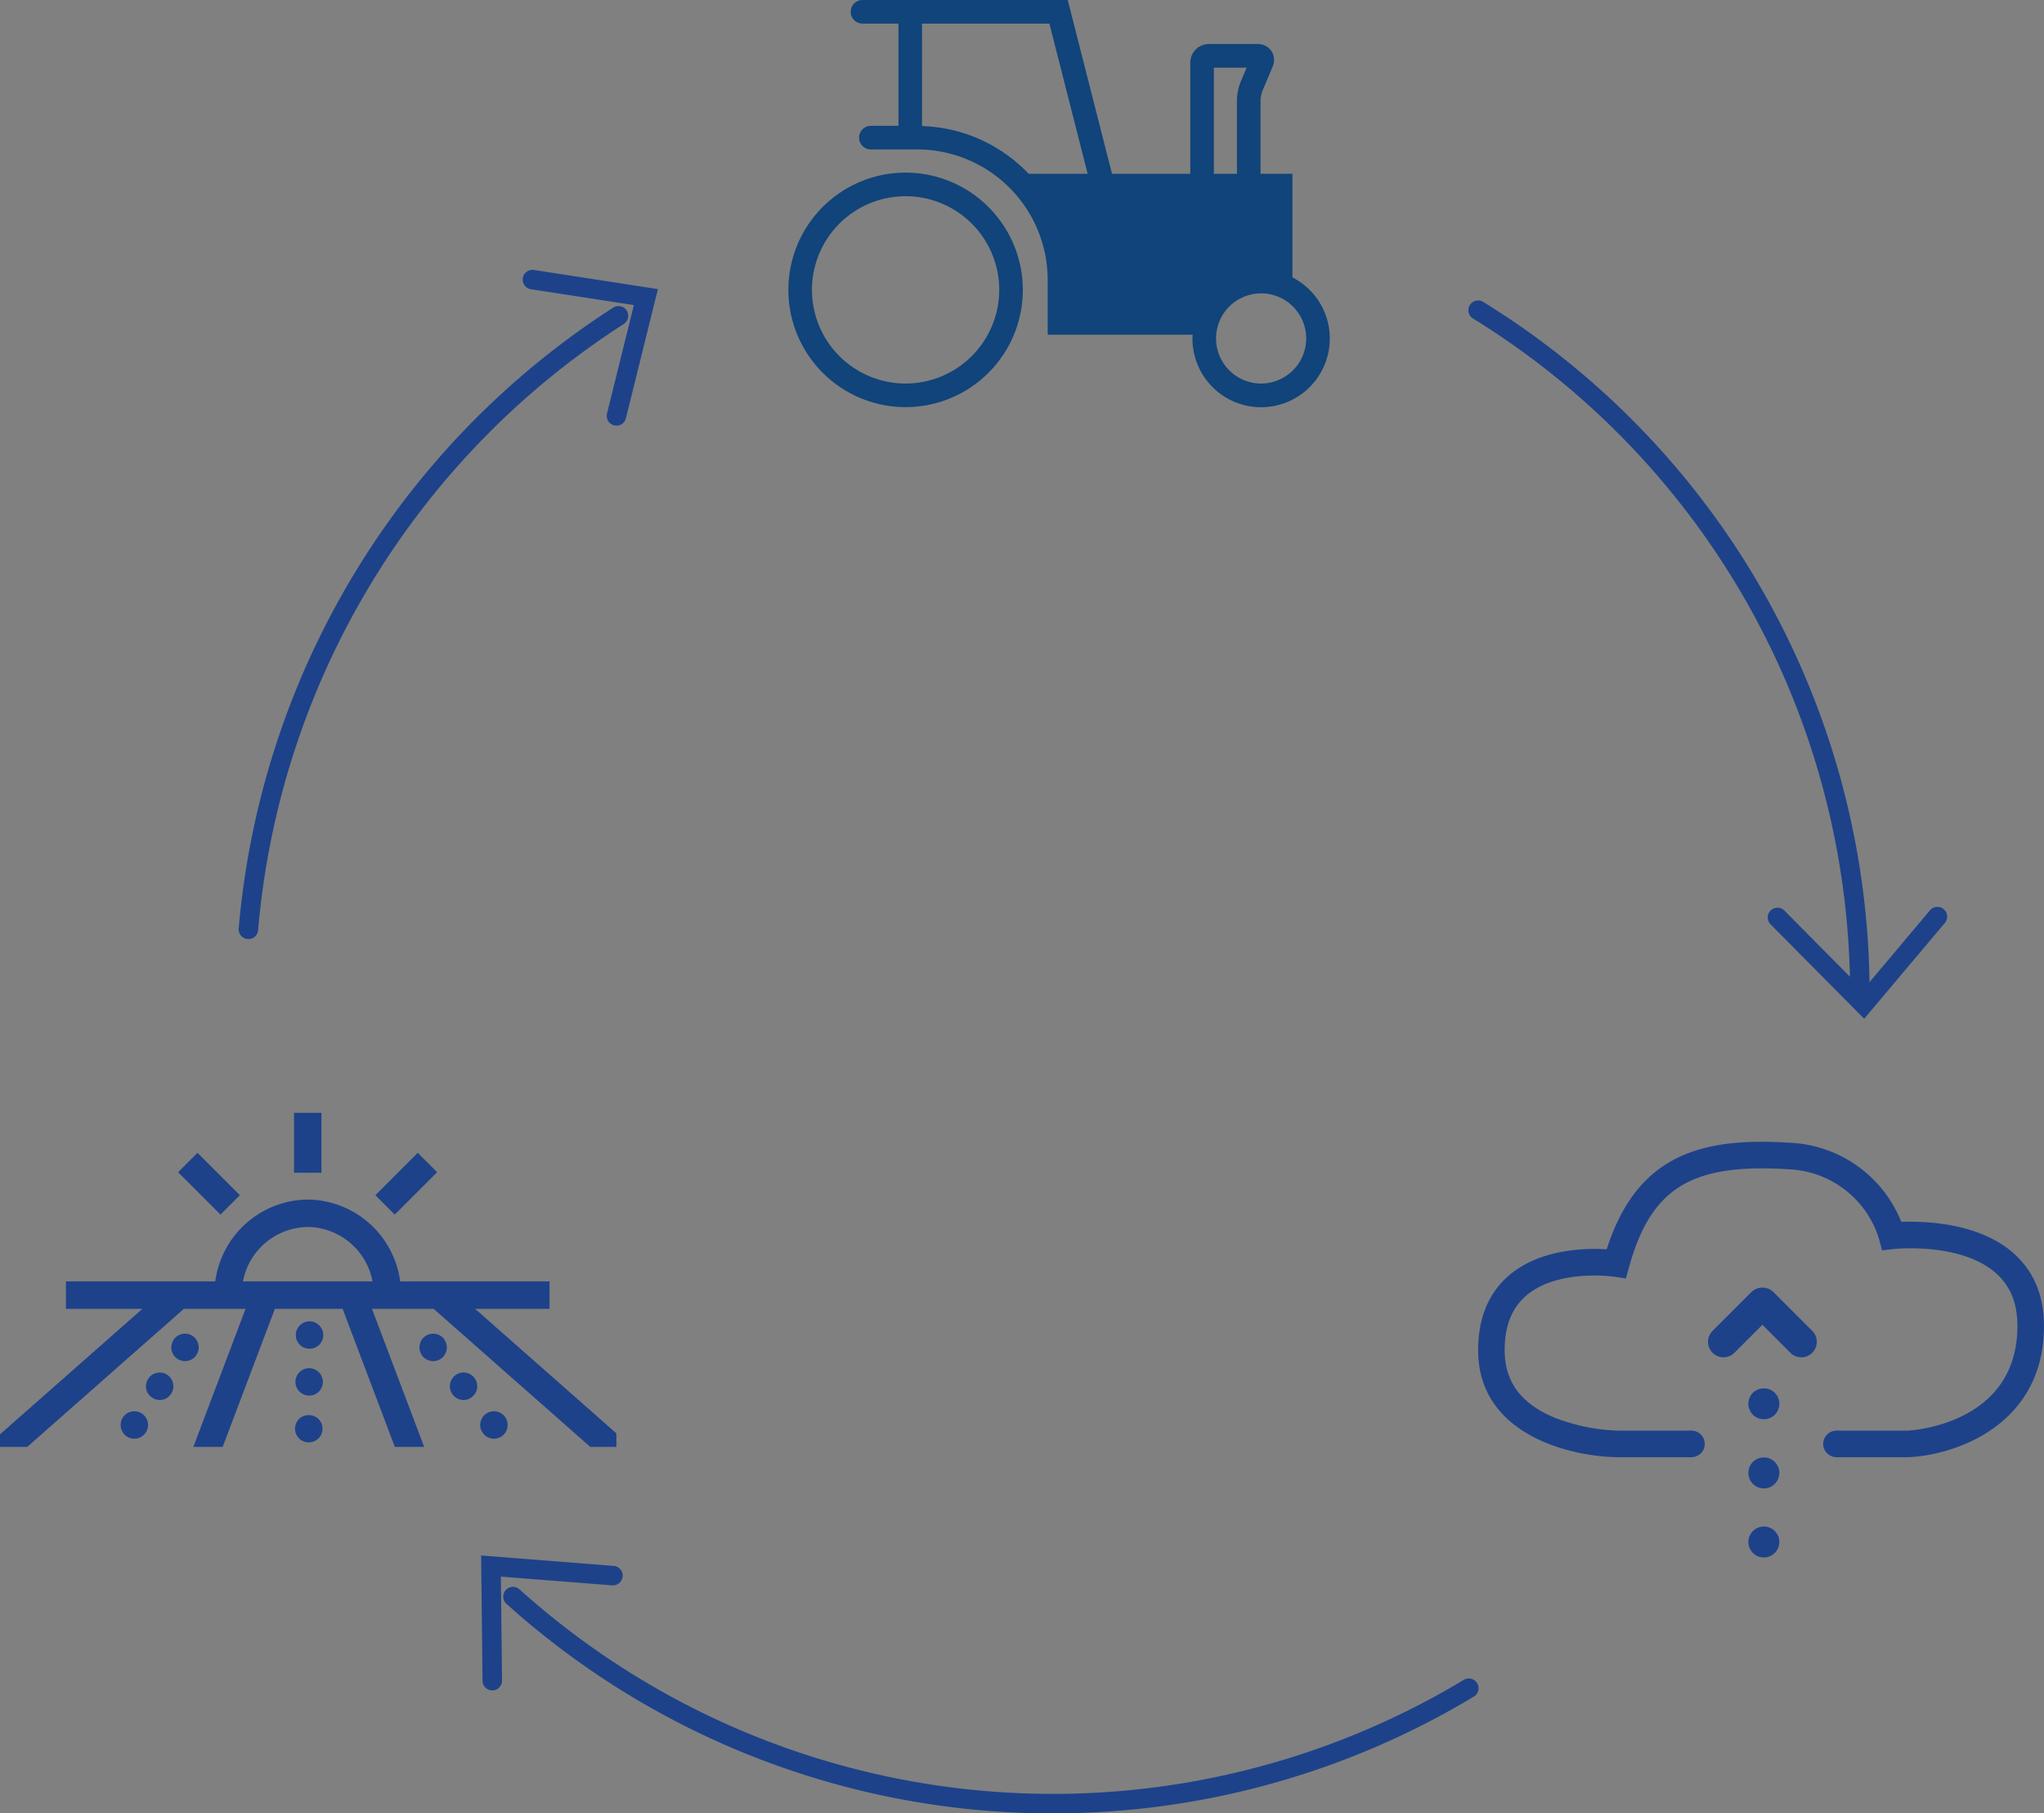<?xml version="1.0" encoding="UTF-8"?> <svg xmlns="http://www.w3.org/2000/svg" xmlns:xlink="http://www.w3.org/1999/xlink" width="324.967" height="288.242" viewBox="0 0 324.967 288.242"><rect x="0" y="0" width="324.967" height="288.242" fill="#808080" stroke="none"/><defs><clipPath id="clip-path"><path id="Path_432" data-name="Path 432" d="M0,45.3H86.08V-19.412H0Z" transform="translate(0 19.412)" fill="none"></path></clipPath></defs><g id="Group_244" data-name="Group 244" transform="translate(-798 -2849.508)"><path id="Path_401" data-name="Path 401" d="M4074.17,563.055" transform="translate(-3233.344 2444.831)" fill="#1d428a" stroke="#fff" stroke-linecap="round" stroke-miterlimit="10" stroke-width="2.5"></path><g id="Group_237" data-name="Group 237" transform="translate(874.495 3096.755)"><path id="Path_393" data-name="Path 393" d="M4171.16,627.523h.018a1.551,1.551,0,0,0,1.532-1.568l-.189-16.521,17.7,1.394a1.569,1.569,0,0,0,1.664-1.423,1.549,1.549,0,0,0-1.423-1.667l-21.079-1.661.224,19.915A1.549,1.549,0,0,0,4171.16,627.523Z" transform="translate(-4169.386 -606.077)" fill="#1d428a"></path><path id="Path_402" data-name="Path 402" d="M4190.9,644.515a129.684,129.684,0,0,0,66.951-18.564,1.55,1.55,0,0,0-1.6-2.656,126.827,126.827,0,0,1-150.159-14.42,1.55,1.55,0,0,0-2.076,2.3A129.619,129.619,0,0,0,4190.9,644.515Z" transform="translate(-4100.027 -603.52)" fill="#1d428a"></path></g><g id="Group_235" data-name="Group 235" transform="translate(835.944 2892.41)"><path id="Path_395" data-name="Path 395" d="M4181.557,531.906a1.547,1.547,0,0,0,1.5-1.177l5.088-20.525-19.681-3.034a1.55,1.55,0,1,0-.473,3.063l16.331,2.516-4.271,17.234a1.551,1.551,0,0,0,1.131,1.876A1.458,1.458,0,0,0,4181.557,531.906Z" transform="translate(-4121.49 -507.153)" fill="#1d428a"></path><path id="Path_403" data-name="Path 403" d="M4170.51,610.559a1.545,1.545,0,0,0,1.54-1.421,127.474,127.474,0,0,1,58.132-96.349,1.548,1.548,0,1,0-1.668-2.609,130.578,130.578,0,0,0-59.549,98.7,1.545,1.545,0,0,0,1.415,1.671C4170.424,610.556,4170.466,610.559,4170.51,610.559Z" transform="translate(-4168.959 -504.188)" fill="#1d428a"></path></g><g id="Group_236" data-name="Group 236" transform="translate(1031.424 2897.251)"><path id="Path_394" data-name="Path 394" d="M4082.786,573.948l12.826-15.232a1.549,1.549,0,1,0-2.371-2L4082.6,569.363l-12.5-12.609a1.549,1.549,0,1,0-2.2,2.183Z" transform="translate(-4019.832 -459.757)" fill="#1d428a"></path><path id="Path_404" data-name="Path 404" d="M4135.683,621.68a1.55,1.55,0,0,0,1.549-1.549,129.19,129.19,0,0,0-61.446-110.4,1.549,1.549,0,0,0-1.633,2.632,126.116,126.116,0,0,1,59.981,107.768A1.549,1.549,0,0,0,4135.683,621.68Z" transform="translate(-4073.42 -509.496)" fill="#1d428a"></path></g><g id="Group_240" data-name="Group 240" transform="translate(923.336 2849.508)" clip-path="url(#clip-path)"><g id="Group_238" data-name="Group 238" transform="translate(0.001 27.438)"><path id="Path_430" data-name="Path 430" d="M13.048,0A18.637,18.637,0,1,0,31.687,18.639,18.659,18.659,0,0,0,13.048,0m0,33.524A14.887,14.887,0,1,1,27.936,18.639,14.9,14.9,0,0,1,13.048,33.524" transform="translate(5.591)" fill="#10447a"></path></g><g id="Group_239" data-name="Group 239" transform="translate(9.917 0)"><path id="Path_431" data-name="Path 431" d="M49.162,30.868V14.4H44.088V2.648a4.786,4.786,0,0,1,.27-1.35l1.65-3.927A2.573,2.573,0,0,0,45.822-5.1a2.586,2.586,0,0,0-2.2-1.13H35.874A2.956,2.956,0,0,0,32.92-3.269V14.4H20.475L13.435-13.227H-19.189a1.874,1.874,0,0,0-1.877,1.874,1.877,1.877,0,0,0,1.877,1.877h5.714V6.775h-4.387a1.874,1.874,0,0,0-1.874,1.877,1.873,1.873,0,0,0,1.874,1.874h7.374A20.758,20.758,0,0,1,10.248,31.261v8.708H33.294c-.01.2-.03.4-.03.6a10.918,10.918,0,1,0,15.9-9.7M36.671-2.476h5.207L40.9-.152a8.2,8.2,0,0,0-.563,2.8V14.4H36.671Zm-46.4,9.291V-9.477H10.521L16.605,14.4H7.221A24.394,24.394,0,0,0-9.725,6.815M44.182,47.737a7.166,7.166,0,1,1,7.167-7.167,7.178,7.178,0,0,1-7.167,7.167" transform="translate(21.066 13.227)" fill="#10447a"></path></g></g><path id="Path_434" data-name="Path 434" d="M0,46.011H80.1v-68.93H0Z" transform="translate(1038 3057.838)" fill="none"></path><g id="Group_242" data-name="Group 242" transform="translate(787.479 3076.717)"><path id="Path_435" data-name="Path 435" d="M275.206-25.22a2.452,2.452,0,0,1-1.74-.721l-4.447-4.447-4.444,4.447a2.458,2.458,0,0,1-3.48,0,2.458,2.458,0,0,1,0-3.48l6.184-6.187a2.533,2.533,0,0,1,3.48,0l6.189,6.187a2.463,2.463,0,0,1,0,3.48A2.454,2.454,0,0,1,275.206-25.22Z" transform="translate(21.698 13.758)" fill="#1d428a"></path><path id="Path_436" data-name="Path 436" d="M330.7-27.955c-5.517-4.932-14.212-5.175-17.9-5.033A20.017,20.017,0,0,0,295.191-45.56c-13.99-.9-24.343,1.7-29.233,16.931-3.367-.209-10.6-.076-15.536,4.159-3.251,2.793-4.9,6.794-4.9,11.891,0,13.444,14.728,16.995,22.515,16.995h11.409V.2H268.036A30.384,30.384,0,0,1,257.8-1.82c-5.424-2.207-8.059-5.726-8.059-10.759,0-3.856,1.12-6.7,3.421-8.68,3.128-2.695,7.791-3.2,10.865-3.2a23.548,23.548,0,0,1,3.14.187l1.848.276.5-1.8c3.507-12.614,9.935-16.547,25.4-15.55a15.693,15.693,0,0,1,14.357,11.1l.458,1.777,1.821-.2c.106-.015,10.729-1.144,16.333,3.866,2.271,2.03,3.376,4.767,3.376,8.367C331.265-.792,314.426.163,313.8.2h-11.3v4.22h11.384c7.469-.315,21.6-5.079,21.6-20.856C335.488-21.244,333.876-25.117,330.7-27.955Z" transform="translate(0 0)" fill="#1d428a"></path><g id="Group_241" data-name="Group 241" transform="translate(288.488 -6.525)"><path id="Path_437" data-name="Path 437" d="M262.981-11.894a2.47,2.47,0,0,1,2.461-2.461h0a2.47,2.47,0,0,1,2.461,2.461h0a2.467,2.467,0,0,1-2.461,2.461h0A2.467,2.467,0,0,1,262.981-11.894Zm0-10.973a2.451,2.451,0,0,1,2.461-2.461h0a2.451,2.451,0,0,1,2.461,2.461h0a2.468,2.468,0,0,1-2.461,2.461h0A2.468,2.468,0,0,1,262.981-22.867Z" transform="translate(-262.981 36.311)" fill="#1d428a"></path><path id="Path_438" data-name="Path 438" d="M265.442-24.886a2.478,2.478,0,0,1-1.747-.714,2.318,2.318,0,0,1-.517-.812,2.064,2.064,0,0,1-.2-.935,2.978,2.978,0,0,1,.049-.468,1.5,1.5,0,0,1,.148-.47,1.425,1.425,0,0,1,.221-.418,2.327,2.327,0,0,1,.3-.391,2.552,2.552,0,0,1,2.682-.519,2.851,2.851,0,0,1,.812.519c.1.123.2.244.3.391a1.426,1.426,0,0,1,.221.418,1.5,1.5,0,0,1,.148.47,2.978,2.978,0,0,1,.049.468,2.451,2.451,0,0,1-.2.935,2.319,2.319,0,0,1-.517.812A2.478,2.478,0,0,1,265.442-24.886Z" transform="translate(-262.981 29.791)" fill="#1d428a"></path></g><path id="Path_439" data-name="Path 439" d="M258.449-24.951a2.115,2.115,0,0,1,2.109-2.109h0a2.115,2.115,0,0,1,2.109,2.109h0a2.116,2.116,0,0,1-2.109,2.109h0A2.116,2.116,0,0,1,258.449-24.951Z" transform="translate(18.886 27.255)" fill="#1d428a"></path><path id="Path_440" data-name="Path 440" d="M267.815-24.951a2.115,2.115,0,0,1,2.109-2.109h0a2.113,2.113,0,0,1,2.109,2.109h0a2.115,2.115,0,0,1-2.109,2.109h0A2.116,2.116,0,0,1,267.815-24.951Z" transform="translate(32.569 27.255)" fill="#1d428a"></path></g><g id="Group_243" data-name="Group 243" transform="translate(340.019 3188.501)"><path id="Path_441" data-name="Path 441" d="M496.716-136.631a2.2,2.2,0,0,0,.633-1.548,2.2,2.2,0,0,0-.633-1.548l-.327-.262a1.991,1.991,0,0,0-.371-.2,3.026,3.026,0,0,0-.414-.131,2.219,2.219,0,0,0-1.963.589,2.218,2.218,0,0,0-.654,1.548,2.179,2.179,0,0,0,.654,1.548,2.109,2.109,0,0,0,1.527.632A2.122,2.122,0,0,0,496.716-136.631Z" transform="translate(41.338 25.69)" fill="#1d428a"></path><path id="Path_442" data-name="Path 442" d="M481.676-139.135h.022a2.181,2.181,0,0,0,2.181-2.159,2.187,2.187,0,0,0-2.159-2.2,2.187,2.187,0,0,0-2.2,2.159A2.2,2.2,0,0,0,481.676-139.135Z" transform="translate(25.432 21.978)" fill="#1d428a"></path><path id="Path_443" data-name="Path 443" d="M494.29-139.29a2.162,2.162,0,0,0,.371-3.053,2.16,2.16,0,0,0-3.053-.371,2.182,2.182,0,0,0-.371,3.053,2.213,2.213,0,0,0,1.723.853A2.083,2.083,0,0,0,494.29-139.29Z" transform="translate(38.727 22.351)" fill="#1d428a"></path><path id="Path_444" data-name="Path 444" d="M533.525-138.412H545.35v-4.362H521.606a14.99,14.99,0,0,0-14.7-13.013,14.988,14.988,0,0,0-14.7,13.013H468.462v4.362h12.152l-22.633,19.946v2h4.327l24.9-21.946h9.81l-8.3,21.946h4.663l8.3-21.946h10.774l8.3,21.946h4.665l-8.3-21.946h9.807l24.9,21.946h4.152v-2.153Zm-36.916-4.362a10.614,10.614,0,0,1,10.3-8.652,10.612,10.612,0,0,1,10.3,8.652Z" transform="translate(0 7.465)" fill="#1d428a"></path><path id="Path_445" data-name="Path 445" d="M490.738-141.644a2.218,2.218,0,0,0,1.548-.654,2.155,2.155,0,0,0,.458-.7,2.171,2.171,0,0,0,.174-.829,2.372,2.372,0,0,0-.174-.851,2.155,2.155,0,0,0-.458-.7,2.183,2.183,0,0,0-1.963-.589,2.3,2.3,0,0,0-.414.109,2.074,2.074,0,0,0-.371.218,1.331,1.331,0,0,0-.349.262,2.156,2.156,0,0,0-.458.7,2.374,2.374,0,0,0-.174.851,2.173,2.173,0,0,0,.174.829,2.156,2.156,0,0,0,.458.7,2.345,2.345,0,0,0,.349.286c.109.063.24.129.371.194.131.044.262.087.414.131A2.673,2.673,0,0,0,490.738-141.644Z" transform="translate(36.107 19.013)" fill="#1d428a"></path><path id="Path_446" data-name="Path 446" d="M480.9-142.714a2.149,2.149,0,0,0,.829.153,2.149,2.149,0,0,0,.829-.153,2.594,2.594,0,0,0,.72-.48,2.24,2.24,0,0,0,.633-1.527,2.26,2.26,0,0,0-.633-1.548,2.594,2.594,0,0,0-.72-.48,2.182,2.182,0,0,0-1.658,0,2.083,2.083,0,0,0-.72.48,2.126,2.126,0,0,0-.633,1.548,2.226,2.226,0,0,0,.153.829,2.645,2.645,0,0,0,.48.7A2.084,2.084,0,0,0,480.9-142.714Z" transform="translate(25.467 17.946)" fill="#1d428a"></path><rect id="Rectangle_280" data-name="Rectangle 280" width="9.526" height="4.361" transform="matrix(0.707, -0.707, 0.707, 0.707, 517.659, -149.016)" fill="#1d428a"></rect><rect id="Rectangle_281" data-name="Rectangle 281" width="4.362" height="9.526" transform="translate(504.724 -162.109)" fill="#1d428a"></rect><rect id="Rectangle_282" data-name="Rectangle 282" width="4.361" height="9.526" transform="translate(486.295 -152.668) rotate(-45)" fill="#1d428a"></rect><path id="Path_447" data-name="Path 447" d="M471.819-141.814a2.171,2.171,0,0,0,.829.174,2.171,2.171,0,0,0,.829-.174,1.817,1.817,0,0,0,.72-.48,2.2,2.2,0,0,0,.633-1.527,2.293,2.293,0,0,0-.633-1.548,2.082,2.082,0,0,0-.72-.48,2.181,2.181,0,0,0-1.657,0,2.312,2.312,0,0,0-.72.48,2.293,2.293,0,0,0-.632,1.548,2.2,2.2,0,0,0,.632,1.527A1.988,1.988,0,0,0,471.819-141.814Z" transform="translate(14.745 19.008)" fill="#1d428a"></path><path id="Path_448" data-name="Path 448" d="M470.157-139.99a2,2,0,0,0-.371-.2,2.306,2.306,0,0,0-.414-.131,2.238,2.238,0,0,0-1.963.589,2.2,2.2,0,0,0-.632,1.548,2.159,2.159,0,0,0,.632,1.548,2.123,2.123,0,0,0,1.549.632,2.109,2.109,0,0,0,1.527-.632,2.218,2.218,0,0,0,.654-1.548,2.218,2.218,0,0,0-.654-1.548A2.143,2.143,0,0,0,470.157-139.99Z" transform="translate(10.387 25.69)" fill="#1d428a"></path><path id="Path_449" data-name="Path 449" d="M472-142.826a2.179,2.179,0,0,0-3.01.632,2.141,2.141,0,0,0,.632,3.01,2.2,2.2,0,0,0,1.178.373,2.155,2.155,0,0,0,1.832-1.005A2.179,2.179,0,0,0,472-142.826Z" transform="translate(12.562 22.354)" fill="#1d428a"></path><path id="Path_450" data-name="Path 450" d="M479.531-137.485a1.844,1.844,0,0,0,.131.417,1.556,1.556,0,0,0,.2.369l.262.327a2.283,2.283,0,0,0,1.548.632,2.283,2.283,0,0,0,1.548-.632,2.158,2.158,0,0,0,.633-1.548,2.15,2.15,0,0,0-.153-.829,3.236,3.236,0,0,0-.48-.72,2.283,2.283,0,0,0-3.1,0,2.549,2.549,0,0,0-.458.72,2.171,2.171,0,0,0-.174.829A2.967,2.967,0,0,0,479.531-137.485Z" transform="translate(25.396 26.02)" fill="#1d428a"></path></g></g></svg> 
